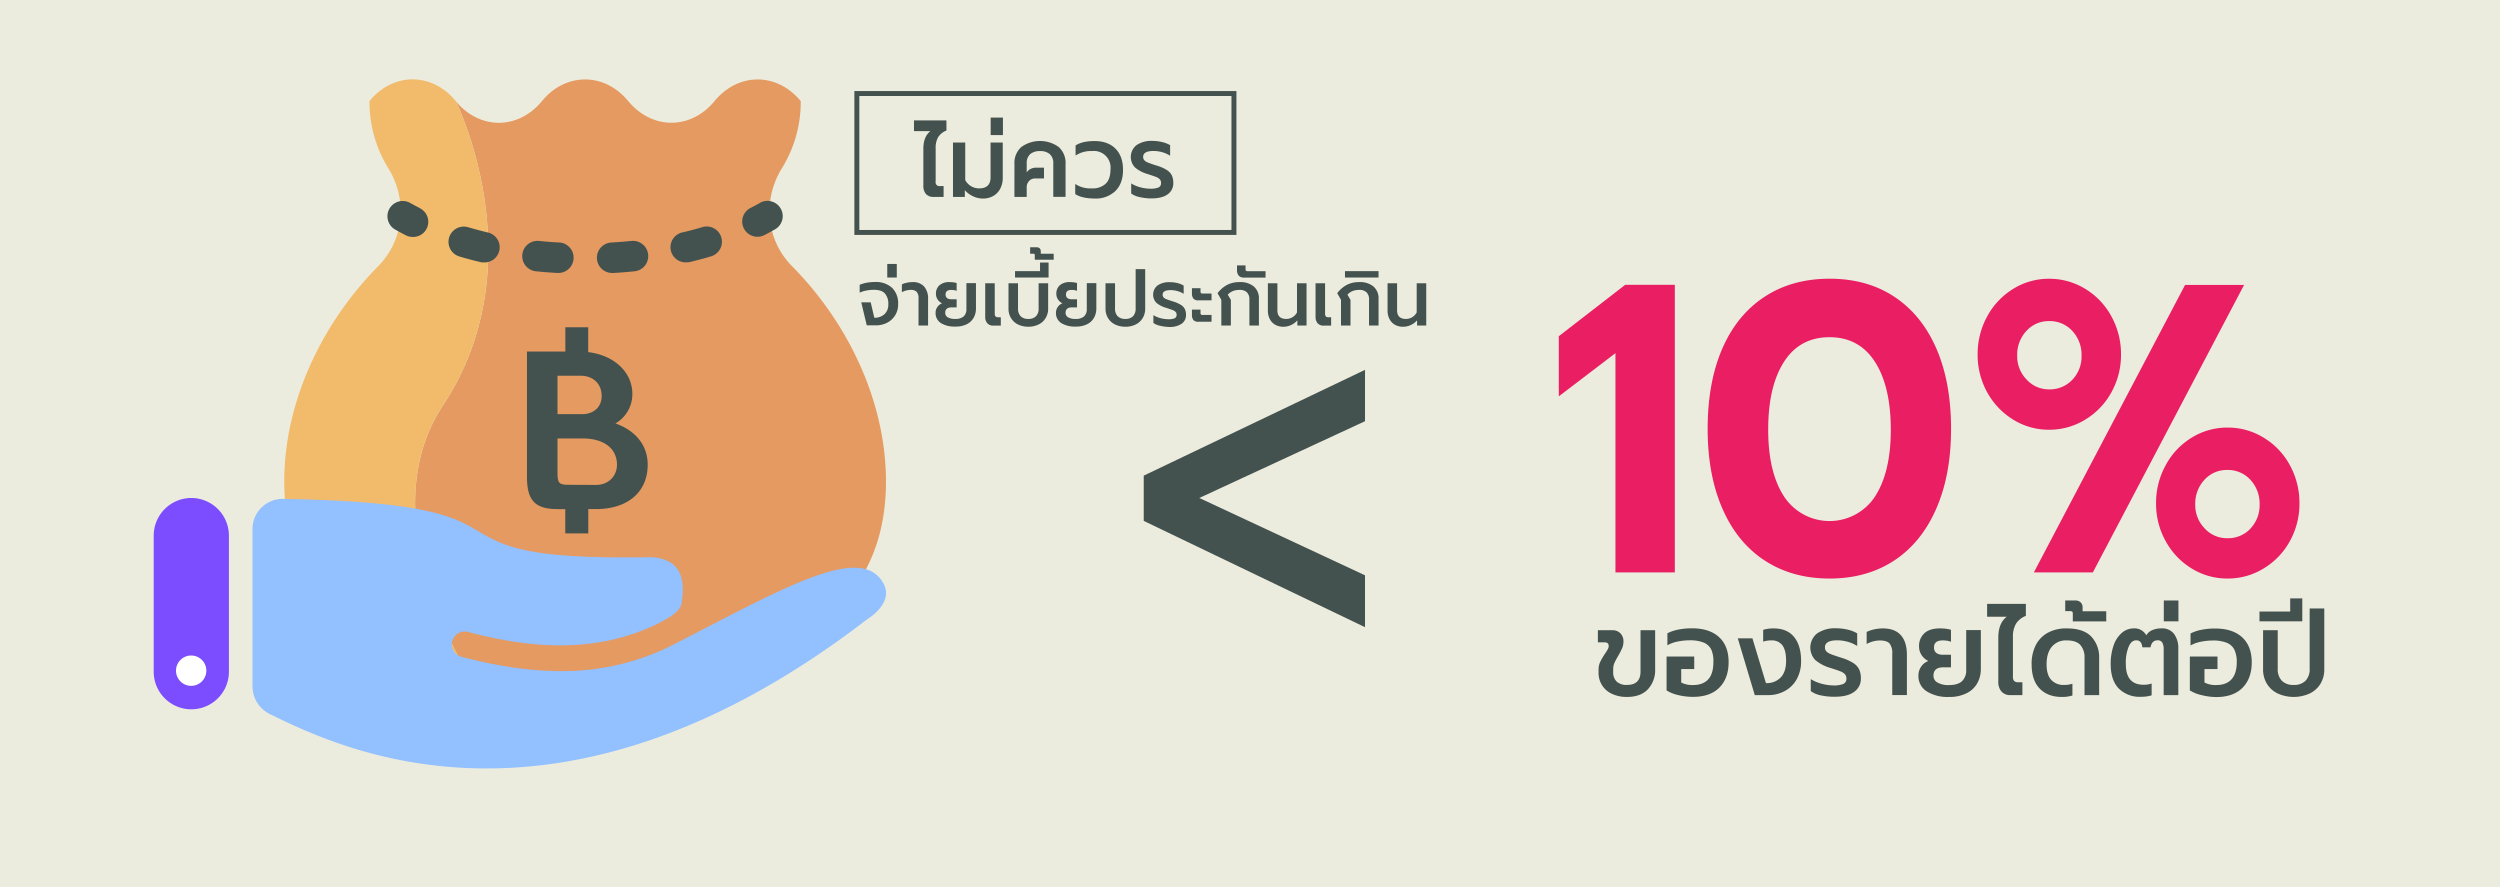 <?xml version="1.0" encoding="UTF-8"?> <svg xmlns="http://www.w3.org/2000/svg" viewBox="0 0 989 351"> <defs> <style>.cls-1{fill:#ececde;}.cls-2{fill:#44524f;}.cls-3{fill:#e91e63;}.cls-4{fill:none;stroke:#44524f;stroke-miterlimit:10;stroke-width:1.96px;}.cls-5{fill:#e49a61;}.cls-6{fill:#f1bb6b;}.cls-7{fill:#7c4dff;}.cls-8{fill:#93c0ff;}.cls-9{fill:#fff;}</style> </defs> <title>S13-4</title> <g id="Layer_2" data-name="Layer 2"> <g id="Layer_1-2" data-name="Layer 1"> <rect class="cls-1" width="989" height="351"></rect> <path class="cls-2" d="M637.68,274.48a9,9,0,0,1-5.29-8.37v-1.2a7.12,7.12,0,0,1,.66-3.08,26,26,0,0,1,1.85-3.16q.76-1.16,1.14-1.83a2.75,2.75,0,0,0,.36-1.29q0-1.44-1.68-1.44h-2.6v-4.8h5.65a4.34,4.34,0,0,1,3.26,1.22,4.46,4.46,0,0,1,1.21,3.29,6.52,6.52,0,0,1-.53,2.64,30.38,30.38,0,0,1-1.52,2.93c-.67,1.15-1.17,2.1-1.51,2.85a6,6,0,0,0-.5,2.43v1.2a5,5,0,0,0,1.37,3.76,5.69,5.69,0,0,0,4.1,1.32q5.34,0,5.34-5.32V249.31h5.79v15.31a11.17,11.17,0,0,1-2.9,8.09q-2.89,3-8.23,3A13.6,13.6,0,0,1,637.68,274.48Z"></path> <path class="cls-2" d="M664,275a14.87,14.87,0,0,1-4.7-1.87V259.72h10.94v4.95h-5.15V270a9.42,9.42,0,0,0,4.65,1c2.68,0,4.7-.76,6.07-2.3s2-3.77,2-6.72A11.37,11.37,0,0,0,677,257a5.82,5.82,0,0,0-3-2.78,14.45,14.45,0,0,0-5.66-.91,23.31,23.31,0,0,0-4.72.5,13.09,13.09,0,0,0-4,1.47v-4.76a16.28,16.28,0,0,1,4.36-1.46,27,27,0,0,1,5.36-.5q6.93,0,10.71,3.48t3.79,9.86q0,6.39-3.63,10.08t-10.42,3.7A24.62,24.62,0,0,1,664,275Z"></path> <path class="cls-2" d="M687.47,252.52h5.79l5.34,17.71a7.57,7.57,0,0,0,5.9-2.28q2.09-2.26,2.08-6.5,0-4.08-1.41-6.1a5.15,5.15,0,0,0-4.52-2,10,10,0,0,0-3.14.48v-4.66a13.54,13.54,0,0,1,4.14-.57q5.34,0,8.1,3.4t2.76,9.46a14.48,14.48,0,0,1-1.76,7.3A11.73,11.73,0,0,1,706,273.4a13.63,13.63,0,0,1-6.56,1.59h-5.25Z"></path> <path class="cls-2" d="M720.51,275.13a10.34,10.34,0,0,1-4.17-1.73v-4.75a15.7,15.7,0,0,0,4.44,1.87,18.14,18.14,0,0,0,4.5.63,9.89,9.89,0,0,0,3.94-.58,2.17,2.17,0,0,0,1.21-2.16,2.36,2.36,0,0,0-.64-1.75,5,5,0,0,0-1.73-1.08c-.73-.29-2.1-.75-4.11-1.39a16,16,0,0,1-5.86-3.12,7.17,7.17,0,0,1,.8-10.52,12.45,12.45,0,0,1,7.39-2,19.74,19.74,0,0,1,4.72.55,12.7,12.7,0,0,1,3.71,1.46v5a13.3,13.3,0,0,0-3.62-1.63,15.25,15.25,0,0,0-4.26-.62c-3.26,0-4.88.93-4.88,2.78a2.24,2.24,0,0,0,.59,1.63,4.53,4.53,0,0,0,1.6,1c.66.27,1.68.63,3.05,1.08l1.51.48a18.32,18.32,0,0,1,4.53,2.06,6.33,6.33,0,0,1,2.28,2.54,8.54,8.54,0,0,1,.66,3.56,6.22,6.22,0,0,1-2.6,5.2q-2.6,2-7.79,2A25.16,25.16,0,0,1,720.51,275.13Z"></path> <path class="cls-2" d="M748.58,258.57a6,6,0,0,0-1.07-4c-.72-.8-2-1.2-3.86-1.2a11.12,11.12,0,0,0-5.2,1.39V250a12.16,12.16,0,0,1,2.9-1,16.06,16.06,0,0,1,3.53-.4c3.13,0,5.5.89,7.09,2.68s2.4,4.36,2.4,7.68v16h-5.79Z"></path> <path class="cls-2" d="M762.21,273.5a7.08,7.08,0,0,1-3.28-6.24,6.08,6.08,0,0,1,1.09-3.55,5.68,5.68,0,0,1,2.83-2.21,6.8,6.8,0,0,1-2.67-2.35,6.13,6.13,0,0,1-1-3.46,6.7,6.7,0,0,1,2.09-5.16c1.4-1.3,3.47-1.94,6.2-1.94a17.88,17.88,0,0,1,2.47.16,11,11,0,0,1,1.87.41v4.75a5.74,5.74,0,0,0-1.53-.43,11.85,11.85,0,0,0-1.67-.14q-3.51,0-3.51,2.73a2.7,2.7,0,0,0,.87,2.21,4.33,4.33,0,0,0,2.78.72h3.06V264h-3.06q-3.87,0-3.87,3.31a3,3,0,0,0,1.61,2.71,8.54,8.54,0,0,0,4.45,1q3.55,0,5.22-1.53a5.85,5.85,0,0,0,1.67-4.51V249.26h5.79v15.55a11.34,11.34,0,0,1-1.26,5.21,9.77,9.77,0,0,1-4.1,4.08,14.81,14.81,0,0,1-7.32,1.61A15.38,15.38,0,0,1,762.21,273.5Z"></path> <path class="cls-2" d="M791.78,273.57a5.79,5.79,0,0,1-1.25-4V252.28q0-5.76,3.33-8.3H786.1v-5.09h15.33v4.75a8.14,8.14,0,0,0-3.9,3.1,10.14,10.14,0,0,0-1.21,5.4v15.55a2.38,2.38,0,0,0,.5,1.73,2.33,2.33,0,0,0,1.64.48h1.6V275h-4.65A4.62,4.62,0,0,1,791.78,273.57Z"></path> <path class="cls-2" d="M806.92,272.42q-3.21-3.29-3.21-9.63a16.21,16.21,0,0,1,1.66-7.6,11.55,11.55,0,0,1,4.79-4.9,15.1,15.1,0,0,1,7.36-1.7q6.71,0,9.81,3.26a11.87,11.87,0,0,1,3.1,8.5V275h-5.79V260.3a7.33,7.33,0,0,0-1.67-5.16c-1.11-1.2-2.92-1.8-5.45-1.8a7.21,7.21,0,0,0-5.77,2.47q-2.12,2.47-2.12,7c0,2.76.61,4.8,1.83,6.15a6.7,6.7,0,0,0,5.24,2,10,10,0,0,0,3.15-.48v4.66a13.63,13.63,0,0,1-4.15.58Q810.14,275.71,806.92,272.42Z"></path> <path class="cls-2" d="M820,242.78a1.22,1.22,0,0,0-.2-.77,1,1,0,0,0-.76-.24H817v-4.22h3.87a3,3,0,0,1,2.28.79,2.74,2.74,0,0,1,.73,1.94v1.54h9.35v4H820Z"></path> <path class="cls-2" d="M838.22,272.42q-3.22-3.29-3.23-9.63a21.73,21.73,0,0,1,1.18-7.53,11.37,11.37,0,0,1,3.29-4.95,7.17,7.17,0,0,1,4.69-1.72,5.27,5.27,0,0,1,4.93,2.73,5,5,0,0,1,2.46-2.09,9.25,9.25,0,0,1,3.51-.64,5.87,5.87,0,0,1,5,2.18,9.27,9.27,0,0,1,1.69,5.83V275h-5.79V257a5.54,5.54,0,0,0-.55-2.8,2,2,0,0,0-1.87-.89c-1.52,0-2.45.93-2.78,2.78h-3.24c-.18-1.85-1-2.78-2.37-2.78s-2.26.81-3,2.42a16.71,16.71,0,0,0-1.16,7q0,8.16,7.06,8.16a10,10,0,0,0,3.15-.48v4.66a13.63,13.63,0,0,1-4.15.58A11.75,11.75,0,0,1,838.22,272.42Z"></path> <path class="cls-2" d="M856,237.55h5.79v8.25H856Z"></path> <path class="cls-2" d="M871,275a14.87,14.87,0,0,1-4.7-1.87V259.72h10.94v4.95h-5.15V270a9.42,9.42,0,0,0,4.65,1c2.68,0,4.7-.76,6.07-2.3s2.05-3.77,2.05-6.72a11.37,11.37,0,0,0-.91-4.9,5.82,5.82,0,0,0-3-2.78,14.45,14.45,0,0,0-5.66-.91,23.31,23.31,0,0,0-4.72.5,13.09,13.09,0,0,0-4,1.47v-4.76a16.28,16.28,0,0,1,4.36-1.46,27,27,0,0,1,5.35-.5q6.94,0,10.72,3.48t3.79,9.86q0,6.39-3.63,10.08t-10.42,3.7A24.62,24.62,0,0,1,871,275Z"></path> <path class="cls-2" d="M901,274.31a10,10,0,0,1-4.24-3.86,10.75,10.75,0,0,1-1.49-5.64v-15.5h5.8v15.26a6.56,6.56,0,0,0,1.59,4.7,6.26,6.26,0,0,0,4.74,1.68,6.18,6.18,0,0,0,4.7-1.68,6.52,6.52,0,0,0,1.6-4.7V240.71h5.79v24.1a10.84,10.84,0,0,1-1.48,5.64,10.13,10.13,0,0,1-4.22,3.86,15.31,15.31,0,0,1-12.79,0Z"></path> <path class="cls-2" d="M893.85,241.91H906v-5.18h4.79v9.07H893.85Z"></path> <path class="cls-3" d="M639.07,139.71l-22.41,17.08V133l26.27-20.33h19.63V226.43H639.07Z"></path> <path class="cls-3" d="M698.19,221.79q-10.89-7.08-16.77-20.5t-5.87-31.64q0-18.39,5.79-31.73t16.7-20.5q10.89-7.15,25.73-7.16t25.66,7.16q10.82,7.17,16.61,20.5t5.8,31.73q0,18.22-5.88,31.64t-16.69,20.5q-10.82,7.08-25.5,7.08T698.19,221.79Zm43.51-25.3Q748,186.89,748,170q0-17.08-6.26-26.84t-18-9.76q-11.74,0-18,9.76T699.5,170q0,16.92,6.34,26.52a21.54,21.54,0,0,0,35.86,0Z"></path> <path class="cls-3" d="M796.41,166a29,29,0,0,1-10.28-10.82,30.44,30.44,0,0,1-3.78-15,30.88,30.88,0,0,1,3.78-15,28.76,28.76,0,0,1,10.28-10.9,26.65,26.65,0,0,1,14.22-4,27.05,27.05,0,0,1,14.3,4,28.48,28.48,0,0,1,10.35,10.9,30.78,30.78,0,0,1,3.79,15,30.34,30.34,0,0,1-3.79,15A28.69,28.69,0,0,1,824.93,166a27,27,0,0,1-14.3,4A26.64,26.64,0,0,1,796.41,166Zm23.42-15.78a13.29,13.29,0,0,0,3.63-9.52,13.77,13.77,0,0,0-3.63-9.76,12,12,0,0,0-9.2-3.91,11.81,11.81,0,0,0-9,3.91,13.77,13.77,0,0,0-3.63,9.76,13.15,13.15,0,0,0,3.71,9.43,11.89,11.89,0,0,0,9,3.91A12.15,12.15,0,0,0,819.83,150.21Zm44.59-37.5h23.34L827.94,226.43H804.6ZM867,224.88a28.8,28.8,0,0,1-10.27-10.82,30.27,30.27,0,0,1-3.79-15,30.75,30.75,0,0,1,3.79-15A28.66,28.66,0,0,1,867,173.15a26.65,26.65,0,0,1,14.22-4,27,27,0,0,1,14.3,4,28.51,28.51,0,0,1,10.36,10.9,30.85,30.85,0,0,1,3.78,15,30.37,30.37,0,0,1-3.78,15,28.65,28.65,0,0,1-10.36,10.82,27,27,0,0,1-14.3,4A26.65,26.65,0,0,1,867,224.88Zm23.27-15.78a13.29,13.29,0,0,0,3.63-9.52,13.8,13.8,0,0,0-3.63-9.76,12,12,0,0,0-9.2-3.9,11.84,11.84,0,0,0-9,3.9,13.8,13.8,0,0,0-3.63,9.76,13.18,13.18,0,0,0,3.71,9.44,11.91,11.91,0,0,0,9,3.9A12.15,12.15,0,0,0,890.31,209.1Z"></path> <path class="cls-2" d="M452.46,206.07V188.16L540,146.31v20.32L474.44,197,540,227.6v20.52Z"></path> <path class="cls-2" d="M340.71,119.6h3.74l1.43,6.1a5.73,5.73,0,0,0,4-1.39,5.09,5.09,0,0,0,1.53-4,6,6,0,0,0-1.34-4.2c-.89-1-2.36-1.46-4.42-1.46a15.9,15.9,0,0,0-3,.31,10.42,10.42,0,0,0-2.56.82v-3.1a12.12,12.12,0,0,1,2.77-.83,18.73,18.73,0,0,1,3.29-.29,9.43,9.43,0,0,1,6.73,2.28,8.44,8.44,0,0,1,2.42,6.47,8,8,0,0,1-4.42,7.4,9.73,9.73,0,0,1-4.49,1h-3.5Z"></path> <path class="cls-2" d="M351,104.4h3.77v5.38H351Z"></path> <path class="cls-2" d="M363.37,118.1a3.93,3.93,0,0,0-.7-2.63,3.26,3.26,0,0,0-2.51-.78,7.18,7.18,0,0,0-3.38.91v-3.1a7.86,7.86,0,0,1,1.88-.64,10.91,10.91,0,0,1,2.31-.26,5.86,5.86,0,0,1,4.62,1.75,7.25,7.25,0,0,1,1.56,5v10.44h-3.78Z"></path> <path class="cls-2" d="M372.25,127.83a4.63,4.63,0,0,1-2.13-4.07,3.92,3.92,0,0,1,.71-2.31,3.71,3.71,0,0,1,1.84-1.44,4.58,4.58,0,0,1-1.74-1.53,4,4,0,0,1-.67-2.26,4.39,4.39,0,0,1,1.37-3.36,5.77,5.77,0,0,1,4-1.26,10.53,10.53,0,0,1,1.61.11,6.66,6.66,0,0,1,1.21.26v3.1a3.25,3.25,0,0,0-1-.28,6.48,6.48,0,0,0-1.09-.1c-1.52,0-2.28.6-2.28,1.78a1.75,1.75,0,0,0,.56,1.44,2.78,2.78,0,0,0,1.81.47h2v3.22h-2q-2.52,0-2.52,2.16a2,2,0,0,0,1,1.77,5.57,5.57,0,0,0,2.9.64,4.93,4.93,0,0,0,3.4-1,3.82,3.82,0,0,0,1.08-2.94V112h3.78v10.14a7.34,7.34,0,0,1-.82,3.39,6.45,6.45,0,0,1-2.67,2.66,9.63,9.63,0,0,1-4.77,1A10.1,10.1,0,0,1,372.25,127.83Z"></path> <path class="cls-2" d="M390.57,127.87a3.72,3.72,0,0,1-.82-2.58V112.07h3.77v12a1.54,1.54,0,0,0,.33,1.13,1.52,1.52,0,0,0,1.07.31h1v3.31h-3A3,3,0,0,1,390.57,127.87Z"></path> <path class="cls-2" d="M402.72,128.36a6.62,6.62,0,0,1-2.76-2.52,6.94,6.94,0,0,1-1-3.67v-10.1h3.77V122a4.28,4.28,0,0,0,1,3.06,4.09,4.09,0,0,0,3.09,1.1,4,4,0,0,0,3.06-1.1,4.24,4.24,0,0,0,1-3.06v-9.94h3.77v10.1a7,7,0,0,1-1,3.67,6.66,6.66,0,0,1-2.75,2.52,9.11,9.11,0,0,1-4.16.9A9.21,9.21,0,0,1,402.72,128.36Z"></path> <path class="cls-2" d="M401.55,107.25h9.89v-3.38h3.38v5.91H401.55Z"></path> <path class="cls-2" d="M409.36,101a.78.78,0,0,0-.12-.49.64.64,0,0,0-.48-.14h-1.24V97.81h2.4c1.21,0,1.81.55,1.81,1.65v.91h5.11v2.38h-7.48Z"></path> <path class="cls-2" d="M419.87,127.83a4.63,4.63,0,0,1-2.13-4.07,3.92,3.92,0,0,1,.71-2.31,3.71,3.71,0,0,1,1.84-1.44,4.58,4.58,0,0,1-1.74-1.53,4,4,0,0,1-.67-2.26,4.39,4.39,0,0,1,1.37-3.36,5.77,5.77,0,0,1,4-1.26,10.53,10.53,0,0,1,1.61.11,6.66,6.66,0,0,1,1.21.26v3.1a3.25,3.25,0,0,0-1-.28,6.48,6.48,0,0,0-1.09-.1c-1.52,0-2.28.6-2.28,1.78a1.75,1.75,0,0,0,.56,1.44,2.78,2.78,0,0,0,1.81.47h2v3.22h-2q-2.52,0-2.52,2.16a2,2,0,0,0,1,1.77,5.54,5.54,0,0,0,2.9.64,4.93,4.93,0,0,0,3.4-1,3.82,3.82,0,0,0,1.08-2.94V112h3.78v10.14a7.47,7.47,0,0,1-.82,3.39,6.45,6.45,0,0,1-2.67,2.66,9.63,9.63,0,0,1-4.77,1A10.1,10.1,0,0,1,419.87,127.83Z"></path> <path class="cls-2" d="M441.1,128.36a6.62,6.62,0,0,1-2.76-2.52,6.94,6.94,0,0,1-1-3.67v-10.1h3.77V122a4.28,4.28,0,0,0,1,3.06,4.09,4.09,0,0,0,3.09,1.1,4,4,0,0,0,3.06-1.1,4.24,4.24,0,0,0,1-3.06V106.47h3.78v15.7a7,7,0,0,1-1,3.67,6.66,6.66,0,0,1-2.75,2.52,9.11,9.11,0,0,1-4.16.9A9.21,9.21,0,0,1,441.1,128.36Z"></path> <path class="cls-2" d="M459,128.89a6.86,6.86,0,0,1-2.72-1.13v-3.09a10.41,10.41,0,0,0,2.9,1.22,11.93,11.93,0,0,0,2.93.4,6.44,6.44,0,0,0,2.57-.37,1.42,1.42,0,0,0,.78-1.41,1.53,1.53,0,0,0-.41-1.14,3.21,3.21,0,0,0-1.13-.7c-.48-.19-1.37-.49-2.67-.91a10.19,10.19,0,0,1-3.82-2,4.66,4.66,0,0,1,.52-6.85,8,8,0,0,1,4.81-1.28,12.93,12.93,0,0,1,3.08.36,8.25,8.25,0,0,1,2.42,1v3.25a8.56,8.56,0,0,0-2.36-1.06,9.9,9.9,0,0,0-2.78-.41c-2.12,0-3.18.61-3.18,1.82a1.51,1.51,0,0,0,.38,1.06,3.06,3.06,0,0,0,1,.67c.44.18,1.1.41,2,.7l1,.32a11.76,11.76,0,0,1,2.95,1.34,4.16,4.16,0,0,1,1.49,1.66,5.64,5.64,0,0,1,.43,2.31,4.09,4.09,0,0,1-1.7,3.4,8.32,8.32,0,0,1-5.08,1.29A16.28,16.28,0,0,1,459,128.89Z"></path> <path class="cls-2" d="M472.11,118.13a3.3,3.3,0,0,1-.58-2.13v-2h3.39v1.29a.87.87,0,0,0,.19.65.93.93,0,0,0,.67.19h3.51v2.69h-5.17A2.52,2.52,0,0,1,472.11,118.13Zm0,8.48a3.3,3.3,0,0,1-.58-2.13v-2h3.39v1.28a.91.91,0,0,0,.19.66,1,1,0,0,0,.67.18h3.51v2.69h-5.17A2.55,2.55,0,0,1,472.11,126.61Z"></path> <path class="cls-2" d="M483.15,118.6l-1.49-2.6a11.5,11.5,0,0,1,3.76-3.28,10.38,10.38,0,0,1,4.92-1.12,8.32,8.32,0,0,1,5.69,1.75,6.14,6.14,0,0,1,2,4.84v10.6h-3.77V118.51a3.83,3.83,0,0,0-1-2.88,4,4,0,0,0-2.91-.94,7,7,0,0,0-2.57.44,5.8,5.8,0,0,0-2.07,1.44l1.22,2.06v10.16h-3.77Z"></path> <path class="cls-2" d="M490,109a3.38,3.38,0,0,1-.64-2.25V105h3.38v1.44a.94.94,0,0,0,.18.67,1,1,0,0,0,.66.17h7.07v2.53H492A2.51,2.51,0,0,1,490,109Z"></path> <path class="cls-2" d="M504.42,128.44a5.53,5.53,0,0,1-2.13-2.29,7.19,7.19,0,0,1-.72-3.23V112.07h3.77v10.66q0,3.43,3.47,3.44a4.77,4.77,0,0,0,4.28-2.57V112.07h3.78v16.72h-3.63v-2.06a7.41,7.41,0,0,1-2.57,1.89,7.06,7.06,0,0,1-2.92.64A6.42,6.42,0,0,1,504.42,128.44Z"></path> <path class="cls-2" d="M521.25,127.87a3.72,3.72,0,0,1-.82-2.58V112.07h3.77v12a1.54,1.54,0,0,0,.33,1.13,1.5,1.5,0,0,0,1.07.31h1v3.31h-3A3,3,0,0,1,521.25,127.87Z"></path> <path class="cls-2" d="M530.5,118.6,529,116a11.47,11.47,0,0,1,3.75-3.28,10.38,10.38,0,0,1,4.92-1.12,8.3,8.3,0,0,1,5.69,1.75,6.11,6.11,0,0,1,2,4.84v10.6h-3.77V118.51a3.83,3.83,0,0,0-1-2.88,4,4,0,0,0-2.91-.94,7,7,0,0,0-2.57.44,5.69,5.69,0,0,0-2.06,1.44l1.21,2.06v10.16H530.5Z"></path> <path class="cls-2" d="M532.07,107.25h13.28v2.53H532.07Z"></path> <path class="cls-2" d="M551.77,128.44a5.45,5.45,0,0,1-2.12-2.29,7.07,7.07,0,0,1-.73-3.23V112.07h3.77v10.66q0,3.43,3.48,3.44a4.76,4.76,0,0,0,4.27-2.57V112.07h3.78v16.72h-3.63v-2.06a7.41,7.41,0,0,1-2.57,1.89,7.06,7.06,0,0,1-2.92.64A6.42,6.42,0,0,1,551.77,128.44Z"></path> <path class="cls-2" d="M366.28,76.72a4.84,4.84,0,0,1-1-3.32V58.87q0-4.83,2.79-7h-6.5V47.64h12.84v4a6.84,6.84,0,0,0-3.26,2.59,8.54,8.54,0,0,0-1,4.53v13a1.53,1.53,0,0,0,1.8,1.85h1.34V77.9h-3.9A3.84,3.84,0,0,1,366.28,76.72Z"></path> <path class="cls-2" d="M385,77.68a9.81,9.81,0,0,1-3.31-2.43V77.9H377V56.38h4.85V71.22a6.15,6.15,0,0,0,5.51,3.3q4.52,0,4.51-4.42V56.38h4.82v14a9.19,9.19,0,0,1-.94,4.16,7,7,0,0,1-2.73,2.94,8.26,8.26,0,0,1-4.28,1.07A9.2,9.2,0,0,1,385,77.68Z"></path> <path class="cls-2" d="M391.91,46.52h4.85v6.92h-4.85Z"></path> <path class="cls-2" d="M401.31,64.87a8.39,8.39,0,0,1,2.74-6.72,12.65,12.65,0,0,1,14.77,0,8.45,8.45,0,0,1,2.72,6.72v13h-4.86V64.66A4.71,4.71,0,0,0,415.32,61a5.56,5.56,0,0,0-3.88-1.22,5.76,5.76,0,0,0-3.9,1.2,4.7,4.7,0,0,0-1.37,3.7v3.55a3.62,3.62,0,0,1,1.47-1.37,4.73,4.73,0,0,1,2.27-.53H413v4.27h-3.44a3.19,3.19,0,0,0-2.45,1,3.52,3.52,0,0,0-.95,2.47V77.9h-4.86Z"></path> <path class="cls-2" d="M425.36,76.78v-4A10.84,10.84,0,0,0,432,74.52a7.47,7.47,0,0,0,5.39-1.83q1.9-1.83,1.91-5.53a6.59,6.59,0,0,0-7.3-7.4,11,11,0,0,0-6.5,1.77v-4q2.64-1.72,7.49-1.73,5.28,0,8.28,3t3,8.39q0,5.36-3,8.35a11.19,11.19,0,0,1-8.26,3C429.63,78.51,427.09,77.93,425.36,76.78Z"></path> <path class="cls-2" d="M451,78a8.81,8.81,0,0,1-3.5-1.44v-4a13.21,13.21,0,0,0,3.73,1.57,15.2,15.2,0,0,0,3.77.52,8.26,8.26,0,0,0,3.3-.48,1.8,1.8,0,0,0,1-1.81,2,2,0,0,0-.53-1.47,4.18,4.18,0,0,0-1.45-.9c-.61-.24-1.76-.63-3.44-1.17a13.15,13.15,0,0,1-4.92-2.62,6,6,0,0,1,.67-8.81,10.43,10.43,0,0,1,6.2-1.65,16.5,16.5,0,0,1,3.95.47,10.52,10.52,0,0,1,3.12,1.22v4.19a10.93,10.93,0,0,0-3-1.37,12.59,12.59,0,0,0-3.57-.52c-2.73,0-4.1.77-4.1,2.33a1.92,1.92,0,0,0,.5,1.37,3.65,3.65,0,0,0,1.34.86c.56.23,1.41.53,2.56.91l1.26.4a15.63,15.63,0,0,1,3.81,1.73,5.38,5.38,0,0,1,1.91,2.13,7.15,7.15,0,0,1,.55,3,5.24,5.24,0,0,1-2.18,4.37q-2.17,1.66-6.53,1.67A20.36,20.36,0,0,1,451,78Z"></path> <rect class="cls-4" x="338.97" y="37" width="149.18" height="54.96"></rect> <path class="cls-5" d="M313.35,105.32C303,94.88,301.64,79,309.34,66.53A49.83,49.83,0,0,0,316.77,40c-9.43-11.42-24.69-11.42-34.11,0S258,51.39,248.54,40c-4.72-5.71-10.89-8.57-17.07-8.57S219.12,34.25,214.4,40c-9.42,11.43-24.68,11.43-34.11,0,0,0,32.13,64.2-5.07,120.4-29.27,44.24,9.17,104.74,9.27,104.9a241.83,241.83,0,0,0,47,4.16h0c65.73,0,119-19.84,119-79C350.5,159.82,336.22,128.46,313.35,105.32Z"></path> <path class="cls-6" d="M175.22,160.36c37.2-56.2,5.07-120.4,5.07-120.4-9.43-11.42-24.69-11.42-34.12,0a49.83,49.83,0,0,0,7.43,26.57c7.7,12.48,6.31,28.35-4,38.79-22.88,23.14-37.15,54.5-37.15,85.11,0,44.14,29.67,66.38,72,74.83C184.39,265.1,146,204.6,175.22,160.36Z"></path> <path class="cls-2" d="M308.86,82.54a6,6,0,0,0-8.23-2.27c-1.22.7-2.47,1.38-3.74,2A6,6,0,1,0,302.4,93c1.43-.73,2.82-1.49,4.2-2.27A6,6,0,0,0,308.86,82.54Z"></path> <path class="cls-2" d="M192.7,91.9c-2.56-.61-5-1.28-7.5-2a6,6,0,0,0-3.47,11.56q4,1.2,8.18,2.19a6.14,6.14,0,0,0,1.4.16,6,6,0,0,0,1.39-11.9Z"></path> <path class="cls-2" d="M221.05,95.93c-2.64-.14-5.24-.35-7.81-.61a6,6,0,1,0-1.23,12q4.13.42,8.37.66h.34a6,6,0,0,0,.33-12.07Z"></path> <path class="cls-2" d="M249.8,95.31q-3.86.39-7.81.62a6,6,0,0,0,.35,12.06h.35q4.22-.24,8.34-.67a6,6,0,1,0-1.23-12Z"></path> <path class="cls-2" d="M277.83,89.86q-3.68,1.1-7.5,2a6,6,0,0,0,1.4,11.91,5.72,5.72,0,0,0,1.41-.17c2.77-.66,5.5-1.39,8.16-2.19a6,6,0,0,0-3.47-11.56Z"></path> <path class="cls-2" d="M166.05,82.31c-1.28-.66-2.52-1.33-3.74-2a6,6,0,1,0-6,10.49q2.07,1.17,4.22,2.28a6,6,0,0,0,2.74.66,6,6,0,0,0,2.75-11.41Z"></path> <path class="cls-7" d="M75.68,197A14.92,14.92,0,0,0,60.8,211.84v53.88a14.88,14.88,0,0,0,29.76,0V211.84A14.93,14.93,0,0,0,75.68,197Z"></path> <path class="cls-8" d="M280.55,247.7c-5.14,2.66-10.46,5.43-15.94,8.2h0l-.06.05a96.43,96.43,0,0,1-42.78,9.53c-12,0-25-1.9-39.23-5.65a5.08,5.08,0,0,1,2.6-9.83c30.1,8,53.9,6.95,74.87-3.16h0c9.26-4.75,9.48-6.5,9.89-10,.7-5.74-.22-10-2.71-12.69-3.72-4-10.19-3.71-10.27-3.72-48.76.85-57.67-4.38-67.95-10.41-9.29-5.46-19.84-11.64-77-12.66h-.22a11.91,11.91,0,0,0-11.86,11.89V271.4a12.28,12.28,0,0,0,6.93,11.13c28.36,13.82,114.7,55.91,236.28-37.57.14-.1.28-.2.43-.29,1-.64,10-6.57,5.95-13.9C341.74,216.84,318.25,228.14,280.55,247.7Z"></path> <path class="cls-9" d="M81.63,265.26a6,6,0,1,1-5.95-5.94A6,6,0,0,1,81.63,265.26Z"></path> <path class="cls-2" d="M232.69,129.47v9.83c10.48,1.28,17.47,8.07,17.47,16.54a13.39,13.39,0,0,1-6.68,11.67c8.05,2.88,12.75,8.72,12.75,16.31,0,10.79-7.82,17.58-20.5,17.58h-3V211h-9.11V201.4h-3c-9,0-12.15-3.43-12.15-12.79V139.06h15.18v-9.59Zm-2.27,34.37c3.87,0,7.59-2.32,7.59-7.2s-3.42-8-8.35-8h-9.11v15.19Zm5.31,28c5.24,0,8.35-3.75,8.35-8,0-6-4.63-10.39-13.66-10.39h-9.87V187c0,4.15.6,4.79,4.55,4.79Z"></path> </g> </g> </svg> 
